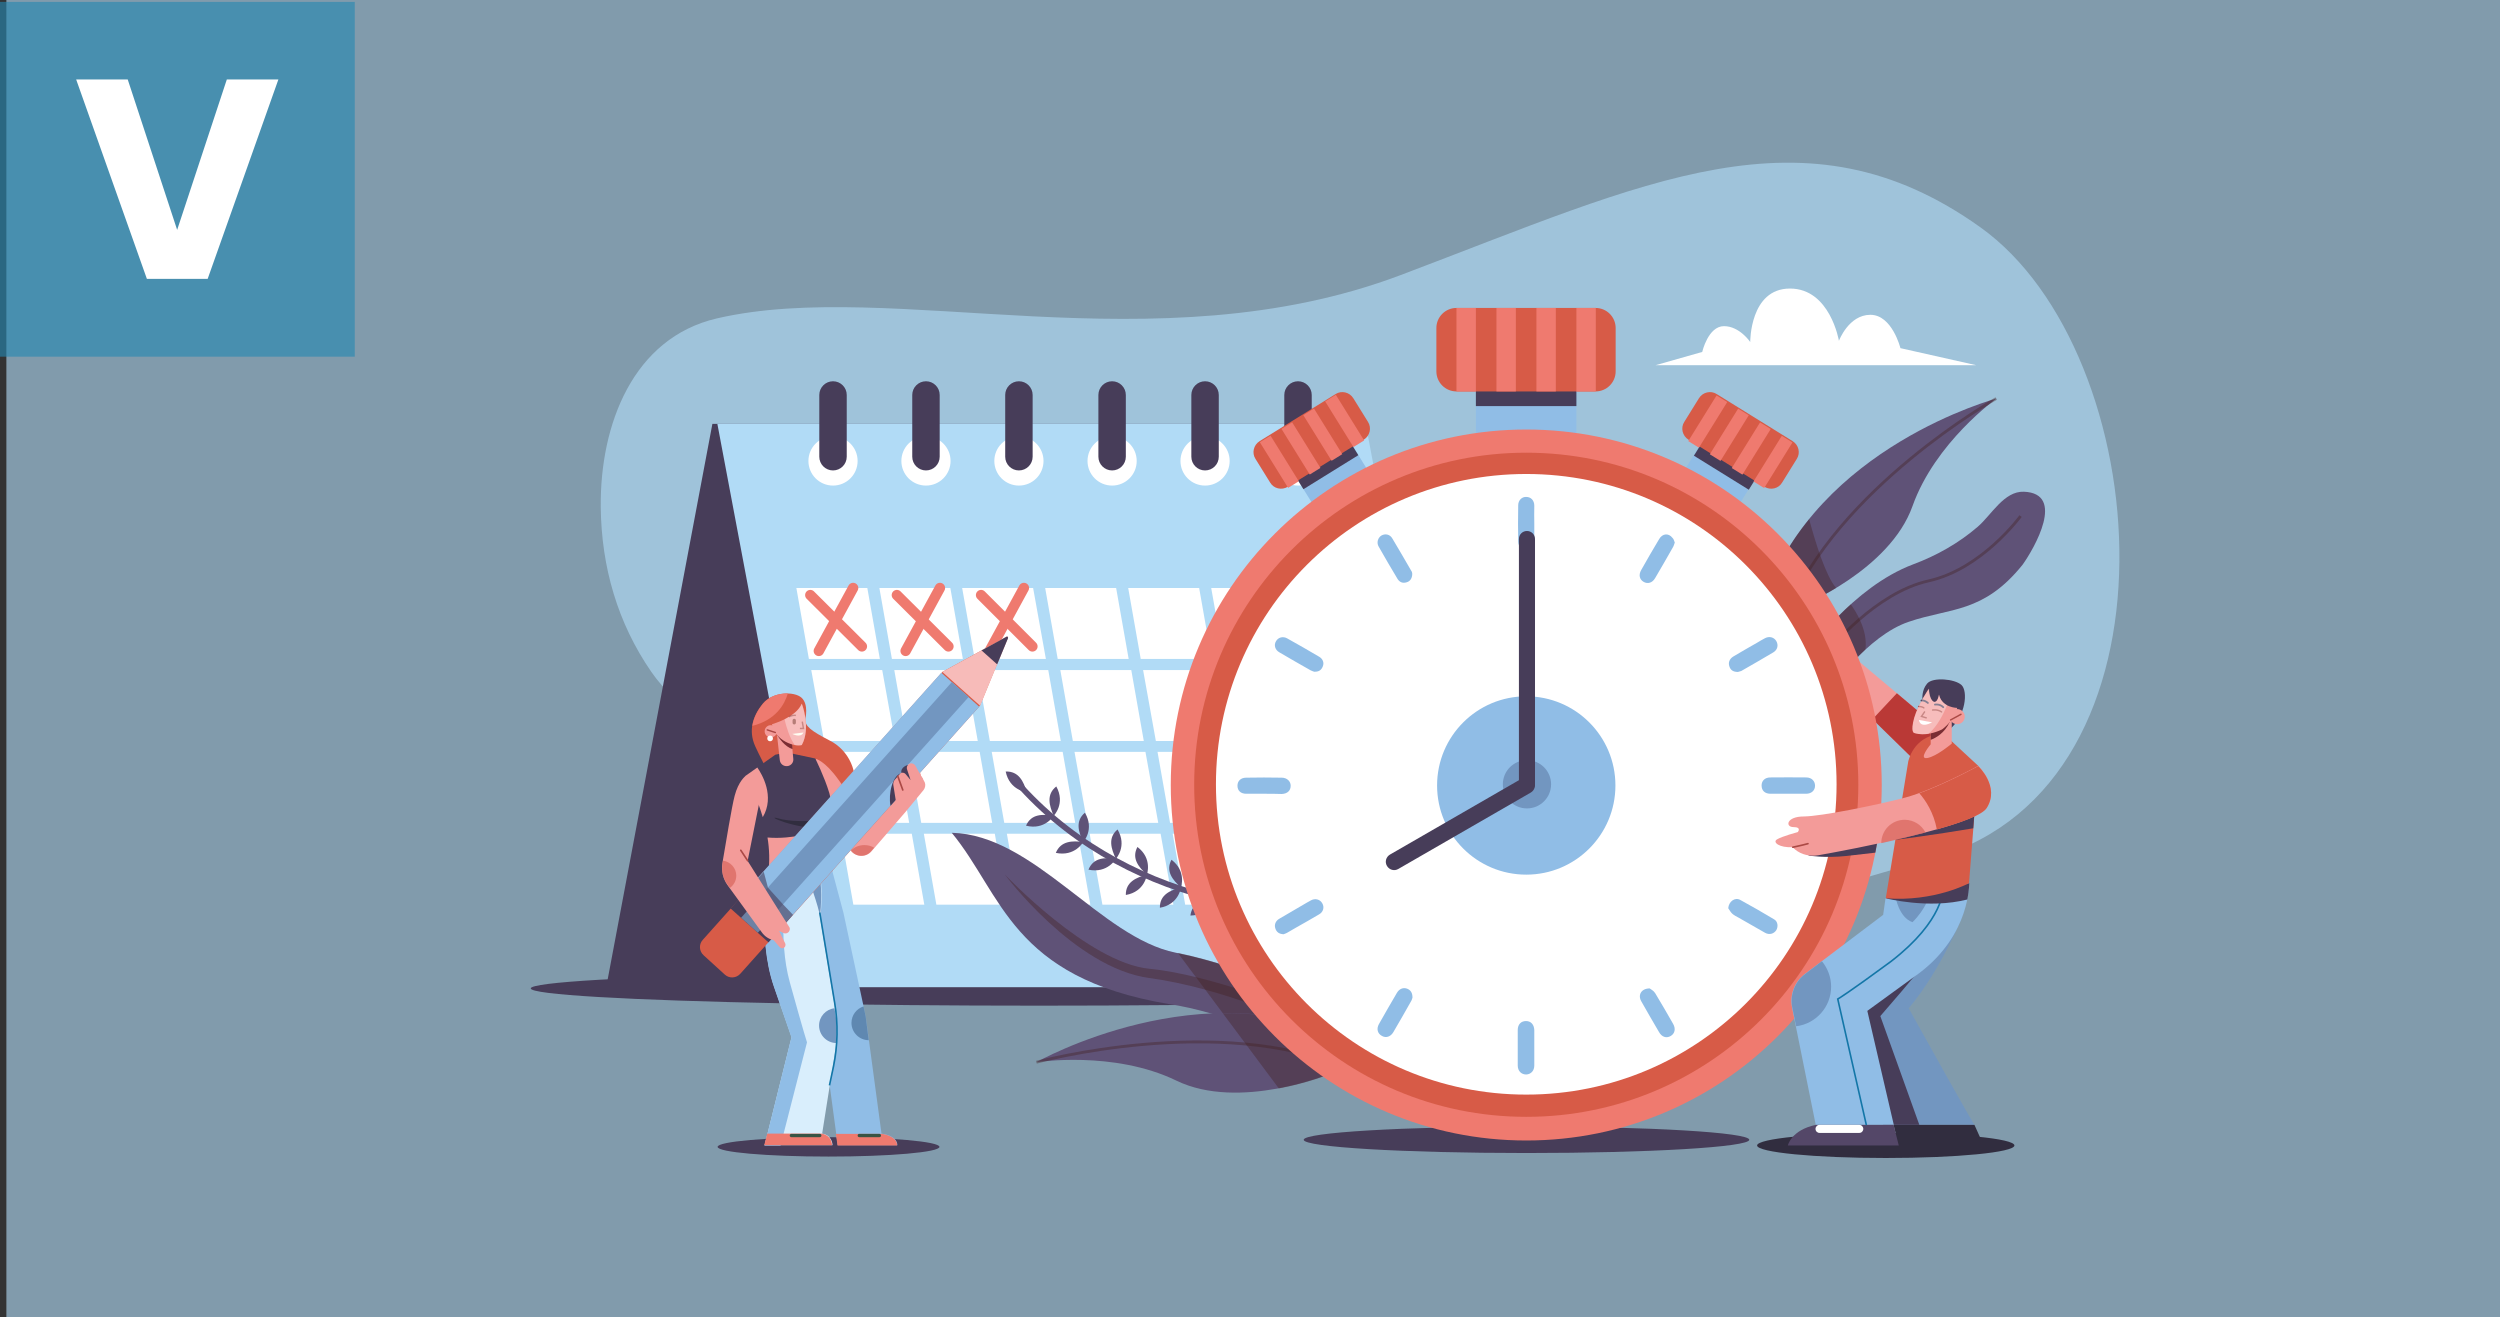 <?xml version="1.0" encoding="utf-8"?>
<!-- Generator: Adobe Illustrator 19.0.0, SVG Export Plug-In . SVG Version: 6.00 Build 0)  -->
<svg version="1.1" id="katman_1" xmlns="http://www.w3.org/2000/svg" xmlns:xlink="http://www.w3.org/1999/xlink" x="0px" y="0px"
	 viewBox="499 -248 1057 557" style="enable-background:new 499 -248 1057 557;" xml:space="preserve">
<rect x="499" y="-248" width="1057" height="557" fill="#333333" stroke="none"/>
<style type="text/css">
	.st0{opacity:0.62;fill:#B1DBF6;enable-background:new    ;}
	.st1{fill:#473D59;}
	.st2{fill:#B1DBF6;}
	.st3{fill:#FFFFFF;}
	.st4{fill:none;stroke:#EF7A6F;stroke-width:4.392;stroke-linecap:round;stroke-miterlimit:10;}
	.st5{fill:#D75B47;}
	.st6{fill:#F39B99;}
	.st7{fill:#90BDE6;}
	.st8{fill:#D9EEFC;}
	.st9{fill:#7296C0;}
	.st10{fill:#EF7A6F;}
	.st11{opacity:0.49;fill:#2D537A;enable-background:new    ;}
	.st12{fill:#395445;}
	.st13{fill:none;stroke:#1376A7;stroke-width:0.687;stroke-miterlimit:10;}
	.st14{opacity:0.6;fill:#D35C53;enable-background:new    ;}
	.st15{fill:none;stroke:#A43E3E;stroke-width:0.687;stroke-miterlimit:10;}
	.st16{fill:#9F3C3C;}
	.st17{fill:#312D3F;}
	.st18{fill:#7A2D33;}
	.st19{fill:#8E3930;}
	.st20{fill:none;stroke:#AB4945;stroke-width:0.616;stroke-miterlimit:10;}
	.st21{fill:#FEFCEC;}
	.st22{fill:none;stroke:#AB4945;stroke-width:0.616;stroke-linecap:round;stroke-miterlimit:10;}
	.st23{fill:#F7BBB9;}
	.st24{opacity:0.53;fill:#90BDE6;enable-background:new    ;}
	.st25{opacity:0.6;fill:#473D59;enable-background:new    ;}
	.st26{fill:none;stroke:#AB4945;stroke-width:0.705;stroke-linecap:round;stroke-miterlimit:10;}
	.st27{opacity:0.34;fill:#FFFFFF;enable-background:new    ;}
	.st28{fill:#5F5277;}
	.st29{opacity:0.38;fill:none;stroke:#442020;stroke-width:1.214;stroke-miterlimit:10;enable-background:new    ;}
	.st30{opacity:0.38;fill:#442020;enable-background:new    ;}
	.st31{fill:none;stroke:#5F5277;stroke-width:2.427;stroke-miterlimit:10;}
	.st32{fill:none;stroke:#AB4945;stroke-width:0.803;stroke-linecap:round;stroke-miterlimit:10;}
	.st33{fill:#BA3936;}
	.st34{fill:#544768;}
	.st35{fill:none;stroke:#473D59;stroke-width:0.771;stroke-linecap:round;stroke-miterlimit:10;}
	.st36{opacity:0.62;fill:#2687B2;enable-background:new    ;}
</style>
<rect id="XMLID_194_" x="501.7" y="-248" class="st0" width="1057" height="557"/>
<g>
	<path id="XMLID_114_" class="st0" d="M1290.7,122.2c-88.7,25.9-183.4,28.1-274.1,11.9c-45-8.1-89.3-20.6-131.8-37.4
		c-33.5-13.2-89-29.7-110.4-60.6C760.1,15.4,753.3-8.3,753-33.4c0-0.2,0-0.4,0-0.5c-0.3-34.5,13.6-71.3,49.2-79.5
		c74.3-17.2,184.9,21,289-18.3s170.8-73.3,245.1-20.2c74.3,53,88.8,235.4-19.1,266.5C1308,117.1,1299.2,119.7,1290.7,122.2z"/>
	<g id="XMLID_4_">
		<ellipse id="XMLID_5_" class="st1" cx="938.3" cy="169.9" rx="214.9" ry="7.3"/>
		<polygon id="XMLID_6_" class="st1" points="755.3,169.4 1029.4,169.4 1074.4,-68.8 800.2,-68.8 		"/>
		<polygon id="XMLID_7_" class="st2" points="1121.4,169.4 847.2,169.4 802.3,-68.8 1076.4,-68.8 		"/>
		<circle id="XMLID_8_" class="st3" cx="1047.8" cy="-53.1" r="10.4"/>
		<path id="XMLID_9_" class="st1" d="M1053.6-54.9c0,3.2-2.6,5.8-5.8,5.8l0,0c-3.2,0-5.8-2.6-5.8-5.8V-81c0-3.2,2.6-5.8,5.8-5.8l0,0
			c3.2,0,5.8,2.6,5.8,5.8V-54.9z"/>
		<circle id="XMLID_10_" class="st3" cx="1008.5" cy="-53.1" r="10.4"/>
		<path id="XMLID_11_" class="st1" d="M1014.3-54.9c0,3.2-2.6,5.8-5.8,5.8l0,0c-3.2,0-5.8-2.6-5.8-5.8V-81c0-3.2,2.6-5.8,5.8-5.8
			l0,0c3.2,0,5.8,2.6,5.8,5.8V-54.9z"/>
		<circle id="XMLID_12_" class="st3" cx="969.2" cy="-53.1" r="10.4"/>
		<path id="XMLID_13_" class="st1" d="M975-54.9c0,3.2-2.6,5.8-5.8,5.8l0,0c-3.2,0-5.8-2.6-5.8-5.8V-81c0-3.2,2.6-5.8,5.8-5.8l0,0
			c3.2,0,5.8,2.6,5.8,5.8V-54.9z"/>
		<circle id="XMLID_14_" class="st3" cx="929.8" cy="-53.1" r="10.4"/>
		<path id="XMLID_15_" class="st1" d="M935.6-54.9c0,3.2-2.6,5.8-5.8,5.8l0,0c-3.2,0-5.8-2.6-5.8-5.8V-81c0-3.2,2.6-5.8,5.8-5.8l0,0
			c3.2,0,5.8,2.6,5.8,5.8V-54.9z"/>
		<circle id="XMLID_16_" class="st3" cx="890.5" cy="-53.1" r="10.4"/>
		<path id="XMLID_17_" class="st1" d="M896.3-54.9c0,3.2-2.6,5.8-5.8,5.8l0,0c-3.2,0-5.8-2.6-5.8-5.8V-81c0-3.2,2.6-5.8,5.8-5.8l0,0
			c3.2,0,5.8,2.6,5.8,5.8V-54.9z"/>
		<circle id="XMLID_18_" class="st3" cx="851.2" cy="-53.1" r="10.4"/>
		<path id="XMLID_19_" class="st1" d="M857-54.9c0,3.2-2.6,5.8-5.8,5.8l0,0c-3.2,0-5.8-2.6-5.8-5.8V-81c0-3.2,2.6-5.8,5.8-5.8l0,0
			c3.2,0,5.8,2.6,5.8,5.8V-54.9z"/>
		<g id="XMLID_20_">
			<polygon id="XMLID_21_" class="st3" points="1046.1,0.6 1076.1,0.6 1081.5,30.6 1051.4,30.6 			"/>
			<polygon id="XMLID_22_" class="st3" points="1011.1,0.6 1041.1,0.6 1046.4,30.6 1016.4,30.6 			"/>
			<polygon id="XMLID_23_" class="st3" points="976,0.6 1006,0.6 1011.3,30.6 981.3,30.6 			"/>
			<polygon id="XMLID_24_" class="st3" points="940.9,0.6 970.9,0.6 976.2,30.6 946.2,30.6 			"/>
			<polygon id="XMLID_25_" class="st3" points="905.8,0.6 935.8,0.6 941.2,30.6 911.1,30.6 			"/>
			<polygon id="XMLID_26_" class="st3" points="870.8,0.6 900.8,0.6 906.1,30.6 876.1,30.6 			"/>
			<polygon id="XMLID_27_" class="st3" points="835.7,0.6 865.7,0.6 871,30.6 841,30.6 			"/>
		</g>
		<g id="XMLID_28_">
			<polygon id="XMLID_29_" class="st3" points="1052.5,35.3 1082.5,35.3 1087.8,65.3 1057.8,65.3 			"/>
			<polygon id="XMLID_30_" class="st3" points="1017.4,35.3 1047.4,35.3 1052.7,65.3 1022.7,65.3 			"/>
			<polygon id="XMLID_31_" class="st3" points="982.3,35.3 1012.3,35.3 1017.7,65.3 987.7,65.3 			"/>
			<polygon id="XMLID_32_" class="st3" points="947.3,35.3 977.3,35.3 982.6,65.3 952.6,65.3 			"/>
			<polygon id="XMLID_33_" class="st3" points="912.2,35.3 942.2,35.3 947.5,65.3 917.5,65.3 			"/>
			<polygon id="XMLID_34_" class="st3" points="877.1,35.3 907.1,35.3 912.4,65.3 882.4,65.3 			"/>
			<polygon id="XMLID_35_" class="st3" points="842,35.3 872,35.3 877.4,65.3 847.4,65.3 			"/>
		</g>
		<g id="XMLID_36_">
			<polygon id="XMLID_37_" class="st3" points="1058.6,69.9 1088.6,69.9 1093.9,99.9 1063.9,99.9 			"/>
			<polygon id="XMLID_38_" class="st3" points="1023.5,69.9 1053.5,69.9 1058.8,99.9 1028.8,99.9 			"/>
			<polygon id="XMLID_39_" class="st3" points="988.4,69.9 1018.4,69.9 1023.7,99.9 993.7,99.9 			"/>
			<polygon id="XMLID_40_" class="st3" points="953.3,69.9 983.3,69.9 988.7,99.9 958.7,99.9 			"/>
			<polygon id="XMLID_41_" class="st3" points="918.3,69.9 948.3,69.9 953.6,99.9 923.6,99.9 			"/>
			<polygon id="XMLID_42_" class="st3" points="883.2,69.9 913.2,69.9 918.5,99.9 888.5,99.9 			"/>
			<polygon id="XMLID_43_" class="st3" points="848.1,69.9 878.1,69.9 883.4,99.9 853.4,99.9 			"/>
		</g>
		<g id="XMLID_44_">
			<polygon id="XMLID_45_" class="st3" points="1065,104.5 1095,104.5 1100.3,134.5 1070.3,134.5 			"/>
			<polygon id="XMLID_46_" class="st3" points="1029.9,104.5 1059.9,104.5 1065.2,134.5 1035.2,134.5 			"/>
			<polygon id="XMLID_47_" class="st3" points="994.8,104.5 1024.8,104.5 1030.1,134.5 1000.1,134.5 			"/>
			<polygon id="XMLID_48_" class="st3" points="959.7,104.5 989.7,104.5 995.1,134.5 965.1,134.5 			"/>
			<polygon id="XMLID_49_" class="st3" points="924.7,104.5 954.7,104.5 960,134.5 930,134.5 			"/>
			<polygon id="XMLID_50_" class="st3" points="889.6,104.5 919.6,104.5 924.9,134.5 894.9,134.5 			"/>
			<polygon id="XMLID_51_" class="st3" points="854.5,104.5 884.5,104.5 889.8,134.5 859.8,134.5 			"/>
		</g>
		<g id="XMLID_52_">
			<line id="XMLID_53_" class="st4" x1="931.9" y1="0.6" x2="917.4" y2="27.2"/>
			<line id="XMLID_54_" class="st4" x1="913.8" y1="3.6" x2="935.5" y2="25.3"/>
		</g>
		<g id="XMLID_55_">
			<line id="XMLID_56_" class="st4" x1="896.4" y1="0.6" x2="881.9" y2="27.2"/>
			<line id="XMLID_57_" class="st4" x1="878.2" y1="3.6" x2="900" y2="25.3"/>
		</g>
		<g id="XMLID_58_">
			<line id="XMLID_59_" class="st4" x1="859.7" y1="0.6" x2="845.2" y2="27.2"/>
			<line id="XMLID_60_" class="st4" x1="841.6" y1="3.6" x2="863.4" y2="25.3"/>
		</g>
	</g>
	<g id="XMLID_62_">
		<path id="XMLID_63_" class="st5" d="M839.5,55.9c0,0,1.5-6.1-1.6-8.9s-12.2-2.6-16.4,2.5s-6.2,11.4-3.2,18s14,28.4,21.6,32
			s16.7-1.4,19.7-11.1s-1.9-19.4-9.8-23.3C841.9,61,839.2,59,839.5,55.9z"/>
		<path id="XMLID_64_" class="st6" d="M888.9,80.7l-0.5-0.6l0,0c0-1.5-1.3-2.8-2.8-2.8h-3.7c-1.4,0-2.6,0.7-3.4,1.8l-13.4,18.5
			c0,0-5.6-7.5-11.5-15.8s-9.8-9-9.8-9l3.5,23.9l11.6,15c2.1,2.8,6.3,2.9,8.6,0.2L882,95.1l7.5-9.1c0.7-0.9,0.9-2.2,0.5-3.2
			C889.4,81.6,888.9,80.7,888.9,80.7z"/>
		<ellipse id="XMLID_65_" class="st1" cx="849.3" cy="236.9" rx="46.9" ry="4.1"/>
		<g id="XMLID_66_">
			<path id="XMLID_67_" class="st7" d="M850.9,120.3l4.7,17.6l9.4,43.7l6.7,49.7c0,0,6.7,0.7,6.7,4.9c-25.2,0-25.2,0-25.2,0
				l-6.9-51.2L836,120.2L850.9,120.3z"/>
			<path id="XMLID_68_" class="st8" d="M823.9,120.3c0,0-5,27.4,2.4,48.8s7.4,21.4,7.4,21.4l-11.4,45.7H851c0,0,0-4.2-4.4-4.9
				l5.8-36.7c0.7-4.7,0.7-9.4,0-14.1l-6.6-39.9c0,0,1.7-15.2-0.8-20.3S823.9,120.3,823.9,120.3z"/>
			<path id="XMLID_69_" class="st7" d="M833.6,190.6c0,0,0,0-7.4-21.4s-2.4-48.8-2.4-48.8s4.1-1.1,8.6-1.8
				c-1.3,7.6-4.5,30.5,0.5,48.6c6.1,22,7.3,25.5,7.3,25.5L829,236.4h-6.8L833.6,190.6z"/>
			<path id="XMLID_70_" class="st9" d="M844.8,120.3c2.1,4.3,1.3,15.8,0.9,19.3l0,0c-0.5-4.1-4.7-15.7-6.9-21.6
				C841.6,118.1,844,118.7,844.8,120.3z"/>
			<path id="XMLID_71_" class="st10" d="M823.4,231.3h23c4.4,0.7,4.4,4.9,4.4,4.9h-28.7L823.4,231.3z"/>
			<path id="XMLID_72_" class="st10" d="M878.3,236.3c-25.2,0-25.2,0-25.2,0l-0.7-4.9h19.2C871.6,231.3,878.3,232.1,878.3,236.3z"/>
			<path id="XMLID_73_" class="st9" d="M852.5,193c-4-0.1-7.2-3.4-7.2-7.4c0-3.8,2.9-6.9,6.5-7.3l0.4,2.2
				C852.9,184.7,853,188.9,852.5,193z"/>
			<path id="XMLID_74_" class="st11" d="M866.3,191.8c-4,0-7.3-3.3-7.3-7.3c0-3.3,2.1-6,5.1-7l0.9,4.2L866.3,191.8L866.3,191.8z"/>
			<path id="XMLID_75_" class="st12" d="M832.9,232.1c0,0.4,0.3,0.7,0.7,0.7h12c0.4,0,0.7-0.3,0.7-0.7l0,0c0-0.4-0.3-0.7-0.7-0.7
				h-12C833.3,231.3,832.9,231.7,832.9,232.1L832.9,232.1z"/>
			<path id="XMLID_76_" class="st12" d="M861.6,232.1c0,0.4,0.3,0.7,0.7,0.7h8.5c0.4,0,0.7-0.3,0.7-0.7l0,0c0-0.4-0.3-0.7-0.7-0.7
				h-8.5C862,231.3,861.6,231.7,861.6,232.1L861.6,232.1z"/>
			<path id="XMLID_77_" class="st13" d="M845.6,137.8l6.3,38.2c1.5,8.9,1.3,18-0.5,26.9l-1.7,8"/>
		</g>
		<path id="XMLID_78_" class="st1" d="M826.8,71.1L814.2,80c0,0,12.4,20,9.6,41.3c13.2,4.3,27.1-1,27.1-1l-3-21.6
			c0,0,3.7-4.8,1.7-11.5s-5.9-14.5-5.9-14.5l-12.2-2.6L826.8,71.1z"/>
		<path id="XMLID_79_" class="st6" d="M819.2,76.5c2,2.9,7.5,12.2,2.3,21c-3-10.3-7.4-17.4-7.4-17.4L819.2,76.5z"/>
		<path id="XMLID_80_" class="st14" d="M864.5,109.3c1.5,0,2.9,0.4,4.1,1.1l-1.3,1.5c-2.3,2.7-6.4,2.5-8.6-0.2l0,0
			C860.2,110.1,862.3,109.3,864.5,109.3z"/>
		<line id="XMLID_81_" class="st15" x1="865" y1="97.5" x2="861.6" y2="101.5"/>
		<path id="XMLID_82_" class="st6" d="M848.4,102.2l2.5,18.2c0,0-13.9,5.2-27.1,1c0.7-5.3,0.5-10.5-0.3-15.3
			C834.1,107,844.4,103.7,848.4,102.2z"/>
		<ellipse id="XMLID_83_" class="st16" cx="845.6" cy="117.8" rx="0.8" ry="1.3"/>
		<path id="XMLID_84_" class="st17" d="M847.9,98.7c0,0-12.3,1.4-19.5-0.6s6.8,4.8,20,4.1C847.9,98.7,847.9,98.7,847.9,98.7z"/>
		<path id="XMLID_85_" class="st6" d="M827.4,61.7l1.3,11.7c0.2,1.6,1.6,2.7,3.2,2.5h0.1c1.5-0.2,2.6-1.6,2.4-3.1l-0.9-9.8
			L827.4,61.7z"/>
		<path id="XMLID_86_" class="st18" d="M834.1,68.7l-0.5-5.7l-6.1-1.3l0.1,1.1C828.2,63.8,830.8,67.8,834.1,68.7z"/>
		<path id="XMLID_87_" class="st6" d="M838,49.5c0,0,4,10.2,0,17.5c-2.7,0.9-11.3-1.6-12.6-8.8C830.3,56.7,836.1,53.9,838,49.5z"/>
		<path id="XMLID_88_" class="st19" d="M835.5,57.6c0,0.4-0.3,0.7-0.7,0.7l0,0c-0.4,0-0.7-0.3-0.7-0.7v-1c0-0.4,0.3-0.7,0.7-0.7l0,0
			c0.4,0,0.7,0.3,0.7,0.7V57.6z"/>
		<polyline id="XMLID_89_" class="st20" points="838.2,57.1 838.7,60 837.2,60 		"/>
		<path id="XMLID_90_" class="st21" d="M838.7,61.7l-4.7,0.6C834,62.3,837.6,64.2,838.7,61.7z"/>
		<path id="XMLID_91_" class="st20" d="M835.5,54.5c0,0-1.1-0.4-2.9,0.6"/>
		<circle id="XMLID_92_" class="st6" cx="824.9" cy="61.2" r="2.6"/>
		<line id="XMLID_93_" class="st22" x1="823.4" y1="60.6" x2="826.8" y2="61.7"/>
		<circle id="XMLID_94_" class="st3" cx="824.6" cy="64.2" r="1.2"/>
		<path id="XMLID_95_" class="st10" d="M832.1,45.2c-3.7-0.1-8,1.2-10.5,4.3c-2.3,2.8-4,6-4.5,9.4C827,56.4,830.7,49.9,832.1,45.2z"
			/>
		<g id="XMLID_96_">
			<path id="XMLID_600_" class="st5" d="M924.6,21.2l-27.2,14.9L796.1,149.4c-1.7,1.9-1.5,4.8,0.4,6.5l4.5,4.1l4.5,4.1
				c1.9,1.7,4.8,1.5,6.5-0.4L913.3,50.4l11.8-28.7C925.3,21.4,924.9,21,924.6,21.2z"/>
			
				<rect id="XMLID_599_" x="853.7" y="27.7" transform="matrix(0.745 0.667 -0.667 0.745 279.454 -553.607)" class="st7" width="21.5" height="122.7"/>
			
				<rect id="XMLID_598_" x="859.7" y="27.6" transform="matrix(0.745 0.667 -0.667 0.745 279.38 -553.604)" class="st9" width="9.5" height="122.7"/>
			
				<rect id="XMLID_597_" x="809.2" y="133.3" transform="matrix(0.745 0.667 -0.667 0.745 301.337 -511.231)" class="st1" width="21.5" height="11.1"/>
			<path id="XMLID_596_" class="st23" d="M924.6,21.2l-27.2,14.9l16,14.3l11.8-28.7C925.3,21.4,924.9,21,924.6,21.2z"/>
			
				<rect id="XMLID_595_" x="815.2" y="133.2" transform="matrix(0.745 0.667 -0.667 0.745 301.264 -511.228)" class="st24" width="9.5" height="11.1"/>
			<path id="XMLID_594_" class="st1" d="M924.6,21.2L914,27l6.6,5.9l4.6-11.1C925.3,21.4,924.9,21,924.6,21.2z"/>
		</g>
		<path id="XMLID_97_" class="st1" d="M882.9,75.4c0,0-3.3,0.8-2.8,3.5c-3.7,0.8-5.6,8.6-4.6,13.8l10.3-11.5L882.9,75.4z"/>
		<polygon id="XMLID_98_" class="st25" points="834.3,138.8 830.1,134.4 823.7,127.3 821.9,120.6 817,126 821.3,135.6 830.6,143 
			831.6,141.9 		"/>
		<path id="XMLID_99_" class="st6" d="M814.2,80.1c0,0-3,2.2-4.6,8.4c-1.2,4.5-3.8,20.4-5.2,28.6c-0.5,3.2,0.3,6.4,2.1,9l14.6,20.1
			c1.2,1.7,3,2.9,5,3.3l0,0l2.5,2.9c0.6,0.7,1.6,0.7,2.2,0l0,0c0.3-0.4,0.4-1,0.2-1.5l-2.6-5.3l1.9,0.9c1.1,0.5,2.4-0.2,2.6-1.4l0,0
			c0.1-0.5,0-0.9-0.3-1.3L815.1,116l5.5-27.5C820.7,88.5,818.6,80.5,814.2,80.1z"/>
		<path id="XMLID_100_" class="st14" d="M810.3,122.2c0,2.2-1.1,4.1-2.7,5.2l-1-1.4c-1.9-2.6-2.7-5.8-2.1-9c0.1-0.3,0.1-0.7,0.2-1.1
			C807.8,116.3,810.3,119,810.3,122.2z"/>
		<path id="XMLID_101_" class="st6" d="M889.2,81.4l-3.2-5.7c-0.7-1.1-2.3-1.3-3.1-0.3l0,0c-0.5,0.5-0.6,1.3-0.4,1.9l1.5,4.5
			l-2.1-2.5c-0.7-0.8-1.9-0.8-2.5,0l-2,2.3c-0.6,0.6-0.8,1.5-0.7,2.3l1.7,10.7L889.2,81.4z"/>
		<line id="XMLID_102_" class="st26" x1="878.6" y1="80.2" x2="880.7" y2="86"/>
		<line id="XMLID_103_" class="st26" x1="815.1" y1="115.9" x2="812.2" y2="111.5"/>
		<path id="XMLID_104_" class="st27" d="M830.7,56.1c0.8,3.4,2.1,7.7,4.3,10.9c1.2,0.2,2.3,0.2,3,0c4-7.4,0-17.5,0-17.5
			C836.8,52.4,833.9,54.5,830.7,56.1z"/>
	</g>
	<g id="XMLID_105_">
		<g id="XMLID_106_">
			<path id="XMLID_583_" class="st28" d="M1261,8c0,0,37-15,46.6-42s35.5-45.5,35.5-45.5s-75.9,20.3-98.1,84.7C1261,8,1261,8,1261,8
				z"/>
			<path id="XMLID_582_" class="st29" d="M1343-79.5c0,0-67.3,37.8-88.7,91"/>
			<path id="XMLID_107_" class="st30" d="M1244.9,5.3C1261,8,1261,8,1261,8s6.2-2.5,14.3-7.4c-4.5-5.3-8.8-19.5-11.4-29.1
				C1256-18.9,1249.4-7.7,1244.9,5.3z"/>
		</g>
		<g id="XMLID_108_">
			<path id="XMLID_579_" class="st28" d="M1263.2,28c0,0,18.9-27.7,44.7-37.4c9.7-3.6,19.2-8.9,27.3-15.9c5.8-5,11.1-15.1,19.5-14.8
				c17.8,0.7,4.4,23.9-0.5,30.8c-16.6,20.7-30.7,18.2-48.2,24.2c-17.5,5.9-33.2,28.4-34.8,31.1C1269.5,48.6,1263.2,28,1263.2,28z"/>
			<path id="XMLID_578_" class="st29" d="M1272.4,26.8c0,0,19.4-24.2,42-29.2s38.9-27.4,38.9-27.4"/>
			<path id="XMLID_577_" class="st30" d="M1287.7,26.6c1.1-8.3-4.2-16.3-6.2-19.1c-11.3,10.2-18.2,20.4-18.2,20.4s3.4,11,5.8,15.9
				c1.6-0.6,3.4-1.4,5.1-2.2C1277.1,37.8,1281.9,32,1287.7,26.6z"/>
		</g>
		<g id="XMLID_109_">
			<g id="XMLID_110_">
				<path id="XMLID_575_" class="st28" d="M1060.2,177.6c0,0-32.4-16.4-64.1-22.8c-31.7-6.4-59.9-49.9-94.7-50.7
					c21.5,26.1,25.1,61.2,91.7,72.4c22.3,3.2,55.2,16.5,72.5,27C1083,213.9,1060.2,177.6,1060.2,177.6z"/>
			</g>
			<path id="XMLID_573_" class="st30" d="M1049,185c0,0-32.4-15.2-64.1-19.5c-31.7-4.3-61.1-43.8-61.1-43.8s35.3,37.4,61.2,39.9
				c26,2.5,62.6,17.6,62.6,17.6L1049,185z"/>
			<path id="XMLID_572_" class="st30" d="M997,154.9c31.4,6.5,63.2,22.6,63.2,22.6s22.8,36.4,5.4,25.9c-11.7-7-30.3-15.3-48.1-21
				L997,154.9z"/>
			<g id="XMLID_111_">
				<path id="XMLID_571_" class="st31" d="M1063.6,162c0,0-20-23-49.1-29.6c-29.1-6.7-59.9-21.5-83.7-47.6"/>
				<g id="XMLID_112_">
					<path id="XMLID_570_" class="st28" d="M1028.2,136.3c0,0,3.5-6.3-2.3-12.2C1022.7,128.6,1025.2,132.7,1028.2,136.3z"/>
					<path id="XMLID_569_" class="st28" d="M1028.2,136.3c0,0-1.9,7-10.1,7.2C1018.8,138.1,1023.6,136.9,1028.2,136.3z"/>
				</g>
				<g id="XMLID_113_">
					<path id="XMLID_567_" class="st28" d="M1012.4,131.9c0,0,3.5-6.3-2.3-12.2C1006.8,124.1,1009.4,128.3,1012.4,131.9z"/>
					<path id="XMLID_566_" class="st28" d="M1012.4,131.9c0,0-1.9,7-10.1,7.2C1003,133.6,1007.7,132.4,1012.4,131.9z"/>
				</g>
				<g id="XMLID_116_">
					<g id="XMLID_221_">
						<path id="XMLID_223_" class="st28" d="M998.3,127.2c0,0,2.5-6.8-4-11.7C991.7,120.3,994.8,124.1,998.3,127.2z"/>
						<path id="XMLID_222_" class="st28" d="M998.3,127.2c0,0-0.8,7.2-8.9,8.6C989.3,130.3,993.8,128.4,998.3,127.2z"/>
					</g>
				</g>
				<g id="XMLID_117_">
					<path id="XMLID_557_" class="st28" d="M983.9,121.8c0,0,2.5-6.8-4-11.7C977.3,115,980.5,118.7,983.9,121.8z"/>
					<path id="XMLID_556_" class="st28" d="M983.9,121.8c0,0-0.8,7.2-8.9,8.6C974.9,124.9,979.4,123,983.9,121.8z"/>
				</g>
				<g id="XMLID_118_">
					<path id="XMLID_554_" class="st28" d="M970.8,115.1c0,0,4.9-5.3,0.7-12.4C967.3,106.2,968.8,110.9,970.8,115.1z"/>
					<path id="XMLID_553_" class="st28" d="M970.8,115.1c0,0-3.5,6.3-11.6,4.6C961.3,114.5,966.2,114.5,970.8,115.1z"/>
				</g>
				<g id="XMLID_119_">
					<path id="XMLID_551_" class="st28" d="M957,108c0,0,4.9-5.3,0.7-12.4C953.5,99.2,955,103.8,957,108z"/>
					<path id="XMLID_550_" class="st28" d="M957,108c0,0-3.5,6.3-11.6,4.6C947.5,107.5,952.4,107.4,957,108z"/>
				</g>
				<g id="XMLID_122_">
					<g id="XMLID_218_">
						<path id="XMLID_220_" class="st28" d="M944.5,96.9c0,0,5.1-5.1,1.1-12.4C941.3,87.9,942.6,92.6,944.5,96.9z"/>
						<path id="XMLID_219_" class="st28" d="M944.5,96.9c0,0-3.7,6.2-11.7,4.2C935,96,939.9,96.2,944.5,96.9z"/>
					</g>
				</g>
				<path id="XMLID_541_" class="st28" d="M933.1,86.9c0,0-7.2-0.6-8.9-8.7C929.7,78,931.8,82.4,933.1,86.9z"/>
			</g>
			<g id="XMLID_123_">
				<g id="XMLID_124_">
					<path id="XMLID_539_" class="st28" d="M1061.3,206c0,0-38.3,15.8-64.9,2.9c-26.6-12.9-59.2-7.8-59.2-7.8s70.8-40.2,134-8.8
						C1061.3,206,1061.3,206,1061.3,206z"/>
					<path id="XMLID_538_" class="st29" d="M937.2,201.1c0,0,77.2-21,131.6,2.7"/>
				</g>
				<path id="XMLID_536_" class="st30" d="M1016,180.4c17.7-0.2,36.8,2.8,55.2,11.9c-3.3,4.6-5.5,7.6-7,9.7c1.5,0.6,3.1,1.2,4.6,1.9
					l-5.8-0.1c-1.6,2.3-1.7,2.3-1.7,2.3s-9.2,3.8-21.6,6.1L1016,180.4z"/>
			</g>
		</g>
		<g id="XMLID_125_">
			<g id="XMLID_126_">
				<path id="XMLID_127_" class="st6" d="M1320.5,61.5l-57.1-48l-9.3-6.8c-1.2-0.9-2.9-0.3-3.3,1l0,0c-0.3,0.8-0.1,1.7,0.5,2.3
					l6.3,6.3c0,0-5.6-0.6-1.8,4.4c3.8,5,52.7,52.7,52.7,52.7L1320.5,61.5z"/>
				<line id="XMLID_128_" class="st32" x1="1257.5" y1="16.4" x2="1265.4" y2="21.4"/>
				<path id="XMLID_129_" class="st33" d="M1290.7,56.1c9.8,9.6,17.8,17.4,17.8,17.4l12-12L1301,45.1L1290.7,56.1z"/>
				<path id="XMLID_130_" class="st14" d="M1273.4,38.9c4,4,8.3,8.3,12.5,12.4C1286.6,40,1273.4,38.9,1273.4,38.9z"/>
			</g>
			<ellipse id="XMLID_131_" class="st1" cx="1144.4" cy="233.9" rx="94.2" ry="5.6"/>
			<g id="XMLID_132_">
				<g id="XMLID_133_">
					
						<rect id="XMLID_527_" x="1211.2" y="-60.4" transform="matrix(0.85 0.527 -0.527 0.85 159.582 -651.862)" class="st7" width="27.3" height="29.6"/>
					
						<rect id="XMLID_526_" x="1216.2" y="-58.9" transform="matrix(0.85 0.527 -0.527 0.85 156.226 -655.638)" class="st1" width="27.3" height="11.1"/>
					<g id="XMLID_134_">
						<path id="XMLID_525_" class="st5" d="M1245-42.2l-32.1-19.9c-2.6-1.6-3.4-5-1.8-7.5l6.2-10c1.6-2.6,5-3.4,7.5-1.8l32.1,19.9
							c2.6,1.6,3.4,5,1.8,7.5l-6.2,10C1251-41.4,1247.6-40.6,1245-42.2z"/>
						
							<rect id="XMLID_524_" x="1218.5" y="-81.6" transform="matrix(0.85 0.527 -0.527 0.85 146.029 -653.588)" class="st10" width="5.3" height="22.7"/>
						
							<rect id="XMLID_523_" x="1227.6" y="-76" transform="matrix(0.85 0.527 -0.527 0.85 150.364 -657.563)" class="st10" width="5.3" height="22.7"/>
						
							<rect id="XMLID_522_" x="1236.9" y="-70.2" transform="matrix(0.85 0.527 -0.527 0.85 154.794 -661.585)" class="st10" width="5.3" height="22.7"/>
						
							<rect id="XMLID_521_" x="1246.1" y="-64.5" transform="matrix(0.85 0.527 -0.527 0.85 159.169 -665.598)" class="st10" width="5.3" height="22.7"/>
					</g>
				</g>
				<g id="XMLID_135_">
					
						<rect id="XMLID_518_" x="1049.9" y="-60.4" transform="matrix(-0.85 0.527 -0.527 -0.85 1943.679 -644.435)" class="st7" width="27.3" height="29.6"/>
					
						<rect id="XMLID_517_" x="1045" y="-59.1" transform="matrix(-0.85 0.527 -0.527 -0.85 1930.402 -656.499)" class="st1" width="27.3" height="11.1"/>
					<g id="XMLID_136_">
						<path id="XMLID_516_" class="st5" d="M1043.5-42.2l32.1-19.9c2.6-1.6,3.4-5,1.8-7.5l-6.2-10c-1.6-2.6-5-3.4-7.5-1.8
							l-32.1,19.9c-2.6,1.6-3.4,5-1.8,7.5l6.2,10C1037.5-41.4,1040.9-40.6,1043.5-42.2z"/>
						
							<rect id="XMLID_515_" x="1064.8" y="-81.8" transform="matrix(-0.85 0.527 -0.527 -0.85 1937.72 -692.466)" class="st10" width="5.3" height="22.7"/>
						
							<rect id="XMLID_514_" x="1055.5" y="-76" transform="matrix(-0.85 0.527 -0.527 -0.85 1923.635 -676.823)" class="st10" width="5.3" height="22.7"/>
						
							<rect id="XMLID_513_" x="1046.2" y="-70.2" transform="matrix(-0.85 0.527 -0.527 -0.85 1909.549 -661.179)" class="st10" width="5.3" height="22.7"/>
						
							<rect id="XMLID_512_" x="1037.1" y="-64.5" transform="matrix(-0.85 0.527 -0.527 -0.85 1895.675 -645.902)" class="st10" width="5.3" height="22.7"/>
					</g>
				</g>
				<rect id="XMLID_137_" x="1123" y="-93.6" class="st7" width="42.5" height="46.1"/>
				<rect id="XMLID_138_" x="1123" y="-93.6" class="st1" width="42.5" height="17.3"/>
				<circle id="XMLID_139_" class="st10" cx="1144.3" cy="83.9" r="150.3"/>
				<circle id="XMLID_140_" class="st5" cx="1144.3" cy="83.8" r="140.4"/>
				<circle id="XMLID_141_" class="st3" cx="1144.3" cy="83.6" r="131.2"/>
				<g id="XMLID_142_">
					<path id="XMLID_143_" class="st7" d="M1229.7,136c0.2-2.8,2.8-4.8,5.1-3.5c4.8,2.6,9.6,5.4,14.3,8.2c1.6,0.9,1.8,3.1,0.9,4.6
						c-1,1.5-2.9,2.1-4.7,1.1c-3.7-2.1-7.4-4.2-11.2-6.4c-0.9-0.5-1.8-0.9-2.6-1.6C1230.8,137.8,1230.3,136.9,1229.7,136z"/>
					<path id="XMLID_144_" class="st7" d="M1147.7,195c0,2.5,0,5,0,7.5c0,2.2-1.4,3.7-3.4,3.8c-2.1,0-3.6-1.5-3.6-3.8c0-5,0-10,0-15
						c0-2.4,1.4-3.8,3.5-3.8s3.4,1.5,3.5,3.8C1147.7,190,1147.7,192.5,1147.7,195L1147.7,195z"/>
					<path id="XMLID_145_" class="st7" d="M1255.1,87.6c-2.5,0-5,0-7.5,0c-2.4,0-3.8-1.3-3.8-3.5c0-2,1.4-3.4,3.7-3.4
						c5.1-0.1,10.1,0,15.2,0c2.2,0,3.7,1.5,3.7,3.5s-1.5,3.4-3.8,3.4C1260.1,87.6,1257.6,87.6,1255.1,87.6L1255.1,87.6z"/>
					<path id="XMLID_146_" class="st7" d="M1096.2,173.8c-0.1,0.3-0.3,1.1-0.7,1.7c-2.4,4.3-4.9,8.6-7.4,12.9
						c-1.1,1.9-3.1,2.6-4.8,1.6c-1.9-1-2.4-3-1.3-5c2.5-4.4,5-8.8,7.6-13.2c1-1.7,2.6-2.4,4.3-1.8
						C1095.4,170.6,1096.2,171.7,1096.2,173.8z"/>
					<path id="XMLID_147_" class="st7" d="M1196.5,169.9c0.5,0.4,1.7,1,2.3,2c2.6,4.3,5.1,8.6,7.6,13c1.2,2.1,0.7,4.1-1,5.1
						c-1.8,1.1-3.8,0.5-5-1.7c-2.5-4.3-5.1-8.7-7.5-13C1191.4,172.6,1193,169.9,1196.5,169.9z"/>
					<path id="XMLID_148_" class="st7" d="M1033.4,87.6c-2.5,0-5,0-7.5,0c-2.3,0-3.7-1.3-3.7-3.4c0-2,1.4-3.4,3.7-3.4
						c5-0.1,10-0.1,15,0c2.2,0,3.8,1.5,3.8,3.4c0,2.1-1.4,3.4-3.8,3.5C1038.4,87.6,1035.9,87.6,1033.4,87.6z"/>
					<path id="XMLID_149_" class="st7" d="M1041.7,147c-1.9-0.1-3-0.9-3.5-2.5c-0.5-1.5,0.1-3.1,1.6-4c3.9-2.3,7.9-4.6,11.8-6.9
						c0.6-0.3,1.2-0.7,1.8-1c1.8-0.9,3.8-0.3,4.7,1.4c0.9,1.6,0.4,3.6-1.4,4.6c-3.1,1.9-6.3,3.6-9.4,5.4c-1.3,0.7-2.5,1.5-3.8,2.2
						C1042.9,146.6,1042.2,146.8,1041.7,147z"/>
					<path id="XMLID_150_" class="st7" d="M1147.7-26.6c0,2.5,0,5,0,7.5c0,2.2-1.4,3.7-3.4,3.7c-1.8,0.1-3.4-1.5-3.4-3.6
						c-0.1-5.1-0.1-10.2,0-15.4c0-2.1,1.6-3.6,3.4-3.5c2,0,3.4,1.5,3.4,3.7C1147.7-31.7,1147.6-29.1,1147.7-26.6
						C1147.6-26.6,1147.7-26.6,1147.7-26.6z"/>
					<path id="XMLID_151_" class="st7" d="M1233.8,36.1c-1.9,0-3.1-0.7-3.6-2.3c-0.6-1.6,0-3.2,1.6-4.2c3.3-2,6.7-3.9,10-5.8
						c1.2-0.7,2.3-1.4,3.5-2c1.8-0.9,3.7-0.4,4.7,1.2c1,1.7,0.6,3.7-1.2,4.8c-4.5,2.7-9.1,5.3-13.6,7.9
						C1234.6,35.9,1234.1,36,1233.8,36.1z"/>
					<path id="XMLID_152_" class="st7" d="M1207.1-18.6c-0.3,0.7-0.4,1.4-0.8,2c-2.5,4.3-4.9,8.7-7.5,13c-1.2,2.1-3.2,2.6-4.9,1.6
						c-1.7-1-2.2-2.9-1-5c2.5-4.4,5-8.8,7.6-13.1c1.4-2.4,4-2.6,5.6-0.5C1206.7-20.1,1206.8-19.3,1207.1-18.6z"/>
					<path id="XMLID_153_" class="st7" d="M1054.6,36c-0.3-0.1-0.9-0.3-1.5-0.6c-4.4-2.5-8.8-5-13.2-7.6c-1.8-1-2.4-3.1-1.4-4.7
						c0.9-1.6,2.9-2.2,4.7-1.2c4.6,2.5,9.1,5.2,13.6,7.8c1.5,0.9,2.1,2.5,1.5,4C1057.7,35.3,1056.6,36.1,1054.6,36z"/>
					<path id="XMLID_154_" class="st7" d="M1096.1-5.4c0,1.9-0.9,3.2-2.4,3.6c-1.6,0.5-2.9,0-3.8-1.4c-2.7-4.5-5.4-9.1-8-13.7
						c-1-1.7-0.3-3.8,1.2-4.7c1.6-0.9,3.6-0.5,4.6,1.3c2.7,4.5,5.3,9,7.9,13.5C1096-6.3,1096.1-5.7,1096.1-5.4z"/>
				</g>
				<circle id="XMLID_155_" class="st7" cx="1144.3" cy="84.1" r="37.7"/>
				<circle id="XMLID_156_" class="st9" cx="1144.6" cy="83.6" r="10.2"/>
				<path id="XMLID_157_" class="st1" d="M1148-20.1c0-1.9-1.5-3.4-3.4-3.4l0,0c-1.9,0-3.4,1.5-3.4,3.4V83.3c0,1.9,1.5,3.4,3.4,3.4
					l0,0c1.9,0,3.4-1.5,3.4-3.4V-20.1z"/>
				<path id="XMLID_488_" class="st1" d="M1090.2,119.4c-1.7,1-3.8,0.4-4.8-1.3l0,0c-1-1.7-0.4-3.8,1.3-4.8l56-32.3
					c1.7-1,3.8-0.4,4.8,1.3l0,0c1,1.7,0.4,3.8-1.3,4.8L1090.2,119.4z"/>
				<g id="XMLID_158_">
					<path id="XMLID_159_" class="st5" d="M1173.6-82.5h-58.8c-4.7,0-8.5-3.8-8.5-8.5v-18.3c0-4.7,3.8-8.5,8.5-8.5h58.8
						c4.7,0,8.5,3.8,8.5,8.5V-91C1182.1-86.3,1178.3-82.5,1173.6-82.5z"/>
					<rect id="XMLID_160_" x="1114.8" y="-117.8" class="st10" width="8.2" height="35.3"/>
					<rect id="XMLID_161_" x="1131.7" y="-117.8" class="st10" width="8.2" height="35.3"/>
					<rect id="XMLID_162_" x="1148.6" y="-117.8" class="st10" width="8.2" height="35.3"/>
					<rect id="XMLID_163_" x="1165.5" y="-117.8" class="st10" width="8.2" height="35.3"/>
				</g>
			</g>
			<ellipse id="XMLID_164_" class="st17" cx="1296.3" cy="236.3" rx="54.4" ry="5.3"/>
			<path id="XMLID_165_" class="st9" d="M1328.9,138.8c0,0-8.9,22.9-22.9,39.5c26.6,47.9,27.8,49.3,27.8,49.3h-34.2l-18.3-49.3
				L1328.9,138.8z"/>
			<polygon id="XMLID_166_" class="st17" points="1333.8,227.6 1337.7,236.3 1301.8,236.3 1299.6,227.6 			"/>
			<path id="XMLID_167_" class="st1" d="M1310.5,227.6l-16.5-46c0,0,16.4-18.8,23.3-27.8c-33.1,25.3-33.1,25.3-33.1,25.3l11,48.5
				H1310.5z"/>
			<path id="XMLID_168_" class="st7" d="M1331.5,125.4c0,0,0.8,21.5-21,38l-22,16l11.2,48.2h-33l-10-49.5c-1.1-5.4,1-11,5.4-14.3
				l33.1-25l1-7L1331.5,125.4z"/>
			<path id="XMLID_169_" class="st34" d="M1299.6,227.6l2.2,8.7h-46.9c0,0,1.4-6.5,11.8-8.7C1293.3,227.6,1299.6,227.6,1299.6,227.6
				z"/>
			<path id="XMLID_170_" class="st9" d="M1273.2,169.2c0-4.1-1.5-7.9-3.9-10.8l-7.1,5.4c-4.4,3.3-6.5,8.9-5.4,14.3l1.6,7.8
				C1266.7,184.9,1273.2,177.8,1273.2,169.2z"/>
			<path id="XMLID_171_" class="st13" d="M1320.5,127.6c0,0,0.8,13.3-22,30.9c-18.6,13.7-22.5,15.9-22.5,15.9l12.1,53.3"/>
			<path id="XMLID_172_" class="st1" d="M1263.4,113.7c0,0,7,1.2,16.3,0.2c5.5-0.6,9.7-1.1,12.2-1.4c0.5-2.4,0.9-4.9,1.2-7.4
				L1263.4,113.7z"/>
			<path id="XMLID_173_" class="st9" d="M1300.4,131.1L1300.4,131.1c0,0,1.4,8.8,7.2,10.8c5.5-5.4,7.5-11.5,8-13.6L1300.4,131.1z"/>
			<path id="XMLID_174_" class="st1" d="M1296.3,131.8c0,0,18,4.7,34.5,0.5c0.8-4.2,0.8-6.9,0.8-6.9L1296.3,131.8z"/>
			<path id="XMLID_175_" class="st1" d="M1311.8,47.6c0,0-0.4-3.8,2-6.6s11.6-2,14.5,0.6c2.8,2.6,1.9,13-5,18.8
				C1321.5,57.8,1311.8,47.6,1311.8,47.6z"/>
			<path id="XMLID_176_" class="st5" d="M1322,63.4l13.4,12.4l-3.9,49.6c0,0-14.6,8-35.2,6.4c9.5-57.8,9.5-57.8,9.5-57.8
				s2-10.4,13-11.6C1322,63.4,1322,63.4,1322,63.4z"/>
			<path id="XMLID_177_" class="st1" d="M1300.4,107.1c0,0,16.4-2.1,32.9-4.9l0.8-10.7l-26.7,7.9L1300.4,107.1z"/>
			<path id="XMLID_178_" class="st6" d="M1335.4,75.8c0,0,9.3,8.8,3.6,17.7c-4.9,7.7-56.5,17.5-71.2,20.1c-3.5,0.6-7.1-0.2-9.8-2.4
				c-0.4-0.3-0.7-0.6-1-1c-5.7,0.3-8.7-2.1-6.7-3.3c2.1-1.3,8.8-3.1,8.8-3.1s1.8-2.1-1.8-2.1s-3.1-4.5,4.4-4.5
				c7.5-0.1,30.3-4.7,42.9-8C1317.1,85.8,1335.4,75.8,1335.4,75.8z"/>
			<path id="XMLID_179_" class="st26" d="M1257,110.2c0,0,3.9-0.8,6.4-1.5"/>
			<path id="XMLID_180_" class="st5" d="M1317.9,102.7c10.7-3,19.3-6.2,21.1-9.1c5.7-9-3.6-17.7-3.6-17.7s-13.2,7.2-24.9,11.5
				C1313.1,90.3,1316.6,95.6,1317.9,102.7z"/>
			<path id="XMLID_181_" class="st6" d="M1315.3,60.1v6.6c0,0-5.4,6.4-1.5,5.8s10.4-6.1,10.4-6.1v-12L1315.3,60.1z"/>
			<path id="XMLID_182_" class="st18" d="M1315.3,64.8c2-0.7,5.9-2.8,8-7.5c0.6-1.3,0.6-2.1,0.1-2.5l-8.1,5.3V64.8z"/>
			<path id="XMLID_183_" class="st6" d="M1314.5,43.2c0,0-4.4,6.2-6.2,12.3c-1.7,6.2,0,6.4,0,6.4s4.8,1.9,11.8-1.5
				c5.4-4,6.4-9.1,6.4-9.1s-6.4,0-7.7-5.6C1317.8,51.1,1314.7,48.8,1314.5,43.2z"/>
			<circle id="XMLID_184_" class="st6" cx="1326.5" cy="55" r="3.2"/>
			<path id="XMLID_185_" class="st22" d="M1316.1,52.2c0,0,2-0.4,3.8,0.8"/>
			<path id="XMLID_186_" class="st22" d="M1312.4,51.3c0,0-0.6-0.6-2.2-0.6"/>
			<path id="XMLID_187_" class="st3" d="M1310.3,56.4l5.6,1C1315.8,57.4,1311.1,60.3,1310.3,56.4z"/>
			<path id="XMLID_188_" class="st35" d="M1317.1,49.9c0,0,2-0.4,3.5,1.1"/>
			<path id="XMLID_189_" class="st35" d="M1314.1,49.2c0,0-1.4-1.3-2.7-1"/>
			<path id="XMLID_190_" class="st14" d="M1313.1,104c-1.6-3.2-5-5.4-8.8-5.4c-5.5,0-9.9,4.4-9.9,9.9
				C1300.6,107.1,1307,105.6,1313.1,104z"/>
			<polyline id="XMLID_191_" class="st22" points="1312.7,53 1311.4,54.9 1313.4,55.5 			"/>
			<line id="XMLID_192_" class="st22" x1="1323.7" y1="56.4" x2="1328.1" y2="54"/>
			<path id="XMLID_193_" class="st27" d="M1318.8,45.7c-1,5.4-4,3.1-4.2-2.5c0,0-4.4,6.2-6.2,12.3c-1.7,6.2,0,6.4,0,6.4
				s2.3,0.9,5.9,0.4c3.8-3.1,6.5-8.6,7.9-12.1C1320.7,49.3,1319.3,47.9,1318.8,45.7z"/>
			<path id="XMLID_2_" class="st3" d="M1286.8,229.3c0,0.9-0.7,1.7-1.7,1.7h-16.8c-0.9,0-1.7-0.7-1.7-1.7l0,0c0-0.9,0.7-1.7,1.7-1.7
				h16.8C1286.1,227.6,1286.8,228.4,1286.8,229.3L1286.8,229.3z"/>
		</g>
	</g>
	<path id="XMLID_195_" class="st3" d="M1334.5-93.6H1199l19.7-5.6c0,0,2.5-10.9,9.2-10.9c6.6,0,11.1,6.7,11.1,6.7
		s-0.2-22.6,16.8-22.6s20.7,22.1,20.7,22.1s4.1-11,13.3-11s12.7,14.1,12.7,14.1L1334.5-93.6z"/>
</g>
<rect id="XMLID_61_" x="499" y="-247.2" class="st36" width="150" height="150"/>
<g>
	<path class="st3" d="M616.7-214.4l-29.9,84.3h-25.7l-29.9-84.3H553l20.9,63.6l21-63.6H616.7z"/>
</g>
</svg>
